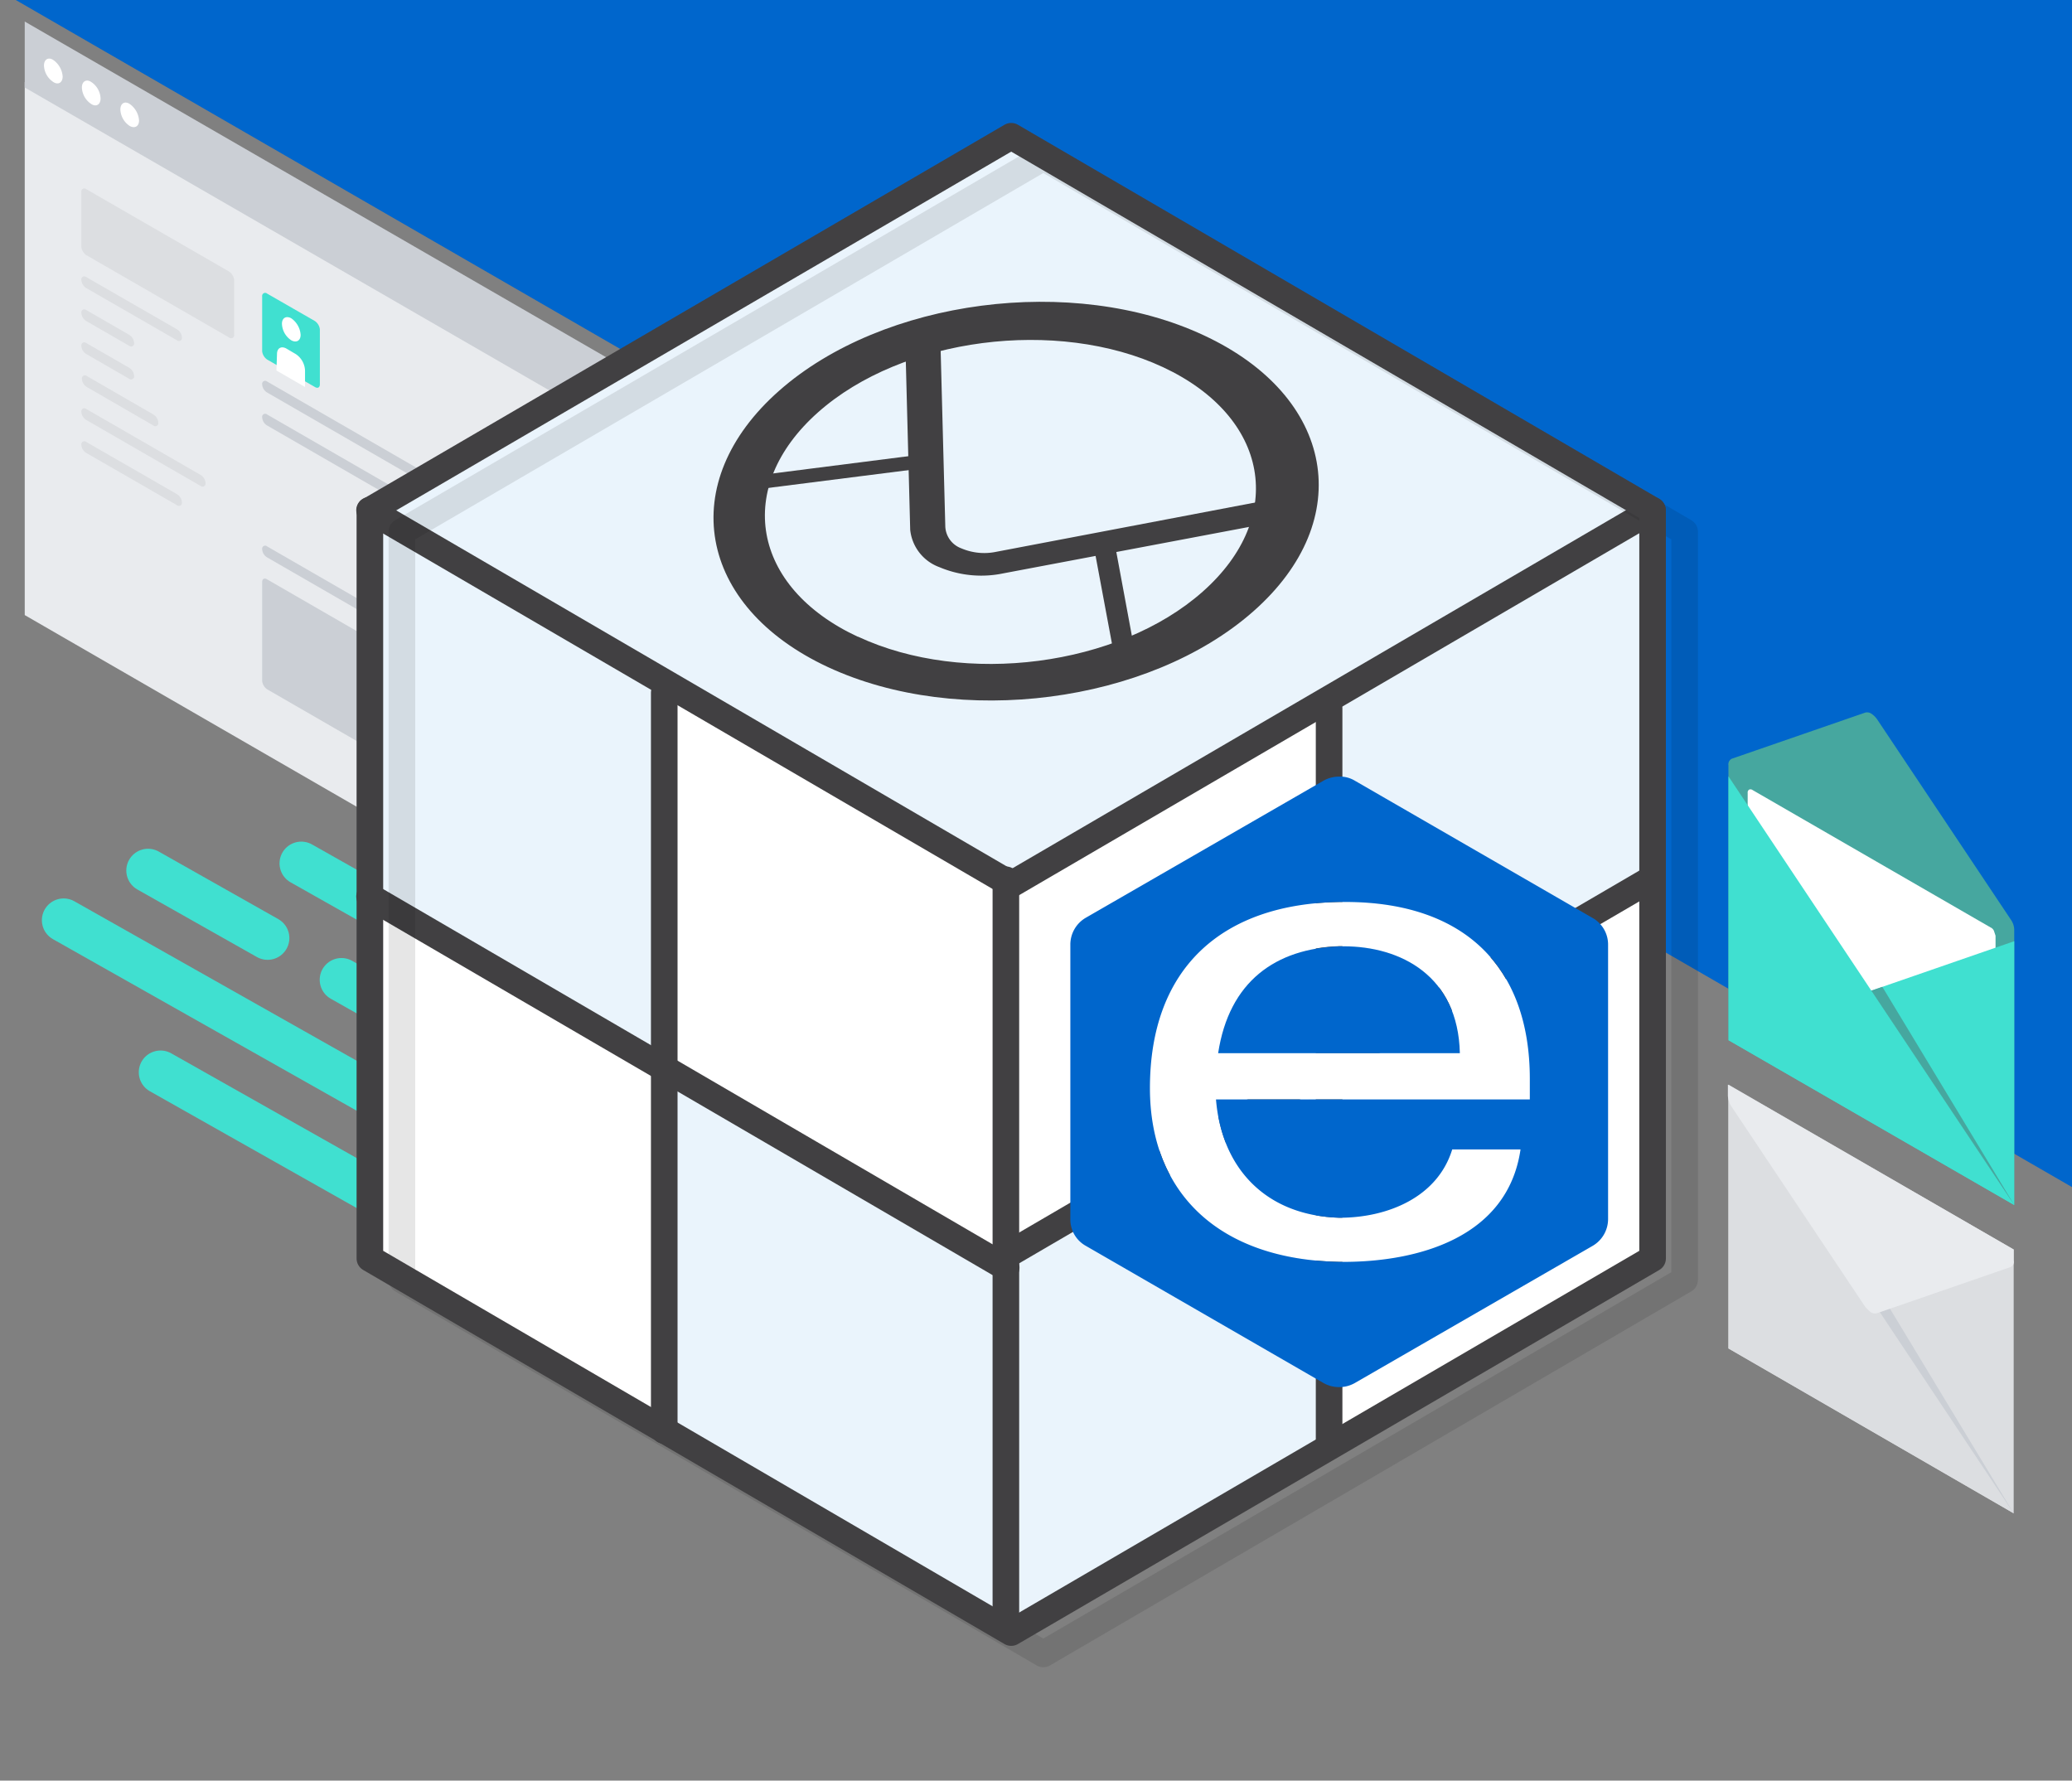 <svg id="Layer_1" data-name="Layer 1" xmlns="http://www.w3.org/2000/svg" viewBox="0 0 377 324"><rect x="0" y="0" width="377" height="324" fill="#808080" stroke="none"/><defs><style>.cls-1,.cls-11,.cls-13{fill:none;}.cls-1{stroke:#40e0d0;stroke-width:7.92px;}.cls-1,.cls-10,.cls-11,.cls-13{stroke-linecap:round;stroke-linejoin:round;}.cls-2{fill:#06c;}.cls-3{fill:#46a79f;}.cls-10,.cls-4{fill:#fff;}.cls-5{fill:#40e0d0;}.cls-6{fill:#e9ebee;}.cls-7{fill:#cbcfd5;}.cls-8{fill:#dcdee1;}.cls-9{fill:#eaf4fc;}.cls-10,.cls-11{stroke:#414042;}.cls-10,.cls-11,.cls-13{stroke-width:4.84px;}.cls-12{opacity:0.1;}.cls-13{stroke:#000;}.cls-14{fill:#414042;}</style></defs><title>Artboard 1 copy 4</title><line class="cls-1" x1="54.82" y1="157.1" x2="91.09" y2="177.58"/><line class="cls-1" x1="29.21" y1="195.11" x2="85.99" y2="227.18"/><line class="cls-1" x1="11.58" y1="167.44" x2="87.71" y2="210.44"/><line class="cls-1" x1="62.13" y1="178.28" x2="98.39" y2="198.77"/><line class="cls-1" x1="26.94" y1="158.4" x2="48.69" y2="170.69"/><path class="cls-2" d="M2.87,0,377,216V0Z"/><path class="cls-3" d="M365.89,167.36a3.29,3.29,0,0,1,.6,1.9v50l-52-30v-50a1.14,1.14,0,0,1,.6-1.2l24.3-8.4a1.39,1.39,0,0,1,1.1.2,3.84,3.84,0,0,1,1.1,1.1Z"/><path class="cls-4" d="M362.79,169.36a1.17,1.17,0,0,0-.6-.6l-43.3-25a.66.66,0,0,0-.6-.1.6.6,0,0,0-.3.6v42a1.61,1.61,0,0,0,.3.9,1.17,1.17,0,0,0,.6.6l43.3,25a.66.66,0,0,0,.6.1.6.6,0,0,0,.3-.6v-42Z"/><path class="cls-5" d="M314.49,189.26l52,30v-48Z"/><path class="cls-3" d="M342.49,179.56l24,39.7-29.8-37.7Z"/><path class="cls-5" d="M366.49,219.26l-52-30v-48Z"/><path class="cls-6" d="M4.5,14.92v97l114.3,66v-97Z"/><path class="cls-7" d="M118.8,81.92,4.5,15.92v-12l114.3,66Z"/><path class="cls-4" d="M11.4,13.92c0,1.1-.8,1.6-1.7,1a3.76,3.76,0,0,1-1.7-3c0-1.1.8-1.6,1.7-1A4,4,0,0,1,11.4,13.92Z"/><path class="cls-4" d="M18.3,17.92c0,1.1-.8,1.6-1.7,1a3.76,3.76,0,0,1-1.7-3c0-1.1.8-1.6,1.7-1A3.76,3.76,0,0,1,18.3,17.92Z"/><path class="cls-4" d="M25.3,21.92c0,1.1-.8,1.5-1.7,1a3.76,3.76,0,0,1-1.7-3c0-1.1.8-1.6,1.7-1A4,4,0,0,1,25.3,21.92Z"/><path class="cls-5" d="M58.2,69.92c0,.6-.4.8-.9.5l-8.7-5a2.14,2.14,0,0,1-.9-1.5v-10a.55.55,0,0,1,.9-.5l8.7,5a2.14,2.14,0,0,1,.9,1.5Z"/><path class="cls-7" d="M108.4,158.92c0,.6-.4.8-.9.5l-58.9-34a2.14,2.14,0,0,1-.9-1.5v-18c0-.6.4-.8.9-.5l58.9,34a2.14,2.14,0,0,1,.9,1.5Z"/><path class="cls-8" d="M42.6,60.92a.55.55,0,0,1-.9.5l-26-15a2.14,2.14,0,0,1-.9-1.5v-10a.55.55,0,0,1,.9-.5l26,15a2.14,2.14,0,0,1,.9,1.5Z"/><path class="cls-7" d="M74.6,92.42a.55.55,0,0,0,.9-.5,1.86,1.86,0,0,0-.9-1.5l-26-15a.55.55,0,0,0-.9.5,1.86,1.86,0,0,0,.9,1.5Z"/><path class="cls-7" d="M74.6,116.42a.55.55,0,0,0,.9-.5,1.86,1.86,0,0,0-.9-1.5l-26-15a.55.55,0,0,0-.9.5,1.86,1.86,0,0,0,.9,1.5Z"/><path class="cls-7" d="M107.5,105.42a.55.55,0,0,0,.9-.5,1.86,1.86,0,0,0-.9-1.5l-58.9-34a.55.55,0,0,0-.9.5,1.86,1.86,0,0,0,.9,1.5Z"/><path class="cls-4" d="M54.7,60.92c0,1.1-.8,1.5-1.7,1a3.76,3.76,0,0,1-1.7-3c0-1.1.8-1.5,1.7-1A4,4,0,0,1,54.7,60.92Z"/><path class="cls-4" d="M50.4,64.42c0-1.1.8-1.5,1.7-1l1.7,1a3.76,3.76,0,0,1,1.7,3v3l-5.2-3Z"/><path class="cls-8" d="M23.5,68.92a.55.55,0,0,0,.9-.5,1.86,1.86,0,0,0-.9-1.5l-7.8-4.5a.55.55,0,0,0-.9.5,1.86,1.86,0,0,0,.9,1.5Z"/><path class="cls-8" d="M27.9,77.42a.55.55,0,0,0,.9-.5,1.86,1.86,0,0,0-.9-1.5l-12.1-7a.55.55,0,0,0-.9.5,1.86,1.86,0,0,0,.9,1.5Z"/><path class="cls-8" d="M36.5,88.42a.55.55,0,0,0,.9-.5,1.86,1.86,0,0,0-.9-1.5l-20.8-12a.55.55,0,0,0-.9.5,1.86,1.86,0,0,0,.9,1.5Z"/><path class="cls-8" d="M32.2,91.92a.55.55,0,0,0,.9-.5,1.86,1.86,0,0,0-.9-1.5l-16.5-9.5a.55.55,0,0,0-.9.5,1.86,1.86,0,0,0,.9,1.5Z"/><path class="cls-8" d="M23.5,62.92a.55.55,0,0,0,.9-.5,1.86,1.86,0,0,0-.9-1.5l-7.8-4.5a.55.55,0,0,0-.9.5,1.86,1.86,0,0,0,.9,1.5Z"/><path class="cls-8" d="M32.2,61.92a.55.55,0,0,0,.9-.5,1.86,1.86,0,0,0-.9-1.5l-16.5-9.5a.55.55,0,0,0-.9.5,1.86,1.86,0,0,0,.9,1.5Z"/><path class="cls-8" d="M366.39,275.36l-51.9-30v-48l51.9,30Z"/><path class="cls-7" d="M342.39,235.66l24,39.7-29.7-37.7Z"/><path class="cls-8" d="M366.39,275.36l-51.9-30v-48Z"/><path class="cls-6" d="M365.79,230.56a1,1,0,0,0,.6-1.2v-2l-52-30v2a3.88,3.88,0,0,0,.6,1.9l24.3,36.4a5.73,5.73,0,0,0,1.1,1.1,1.39,1.39,0,0,0,1.1.2Z"/><polygon class="cls-4" points="300.69 226.81 300.69 90.67 183.99 22.59 67.3 90.67 67.3 226.81 183.99 294.88 300.69 226.81"/><polygon class="cls-9" points="121.39 192.93 181.62 228.52 241.31 198.41 241.85 262.48 183.82 297.52 120.3 259.73 121.39 192.93"/><polygon class="cls-9" points="298.82 92.18 299.91 161.71 244.59 190.75 242.96 126.68 298.82 92.18"/><polygon class="cls-9" points="67.18 92.73 68.27 163.37 121.39 192.93 122.47 124.49 67.18 92.73"/><polygon class="cls-9" points="67.18 92.73 184.11 161.17 298.82 92.18 184.65 25.38 67.18 92.73"/><path class="cls-10" d="M183.64,161.13l117-68.29"/><path class="cls-10" d="M183.16,228.4l117.47-68.56"/><path class="cls-10" d="M182.9,160.29,67.24,92.84"/><line class="cls-11" x1="241.83" y1="128.86" x2="241.83" y2="263.02"/><path class="cls-10" d="M67.24,163.13l115.84,67.53"/><line class="cls-11" x1="183.02" y1="160.08" x2="183.02" y2="294.78"/><line class="cls-11" x1="120.86" y1="260.3" x2="120.86" y2="126.04"/><path class="cls-4" d="M209.22,198c0,19.18,12.74,31.24,34.56,31.61h.68c13.42,0,29.87-4.32,32.22-20.46H264.26c-2.67,8.71-11.67,12.43-20.48,12.43-13.48-.37-21.53-9.09-22.5-21.53h57.06v-3.72c0-20.46-12-32.21-33.57-32.21h-1C222.29,164.43,209.22,176.18,209.22,198Zm34.56-25.84h.68c10.38,0,20.85,5.38,21.16,19.44h-44c2-13.07,10.38-19.06,22.13-19.44Z"/><path class="cls-2" d="M197.55,167a5.64,5.64,0,0,0-2.8,4.92v49.89a5.49,5.49,0,0,0,2.88,4.92l43.19,24.93a5.8,5.8,0,0,0,5.68,0l43.22-24.93a5.65,5.65,0,0,0,2.87-4.92V171.92a5.56,5.56,0,0,0-2.87-4.92l-43.18-24.93a5.23,5.23,0,0,0-2.88-.76,5.82,5.82,0,0,0-2.88.76Zm46.23-2.88h1c21.53,0,33.57,11.67,33.57,32.21v3.72h-57.1c1,12.44,9,21.16,22.5,21.53,8.71,0,17.81-3.72,20.48-12.43h12.43c-2.36,16.14-18.81,20.46-32.23,20.46h-.68c-21.82-.37-34.52-12.43-34.52-31.61,0-21.82,13.07-33.57,34.6-33.88Z"/><path class="cls-2" d="M265.62,191.64c-.31-14.1-10.78-19.45-21.16-19.45h-.68c-11.67.39-20.15,6.38-22.14,19.45Z"/><g class="cls-12"><polygon class="cls-13" points="306.52 232.88 306.52 96.75 189.83 28.68 73.13 96.75 73.13 232.88 189.83 300.95 306.52 232.88"/></g><polygon class="cls-11" points="300.69 228.99 300.69 92.86 183.99 24.79 67.3 92.86 67.3 228.99 183.99 297.06 300.69 228.99"/><path class="cls-14" d="M170.9,103.19h0a8.12,8.12,0,0,1-5.29-6.79l-.85-32.65,6.38-.43L172,95.88a4.44,4.44,0,0,0,2.9,3.89h0a10.6,10.6,0,0,0,6.34.64l52-9.9,1.28,4-51.93,9.81A19.58,19.58,0,0,1,170.9,103.19Z"/><polygon class="cls-14" points="136.89 89.15 136.46 86.68 166.66 82.83 167.07 85.32 136.89 89.15"/><polygon class="cls-14" points="202.84 119.9 199.18 100.29 202.99 99.77 206.63 119.39 202.84 119.9"/><path class="cls-14" d="M219,61c-23.79-11.11-58.35-6.58-77.25,10.11s-14.9,39.19,8.89,50.27S209,128,228,111.28,242.84,72.07,219,61Zm-62.92,54.86c-19.33-9-22.56-27.23-7.23-40.84s43.45-17.23,62.76-8.21,22.58,27.23,7.23,40.84S175.45,124.88,156.12,115.85Z"/></svg>